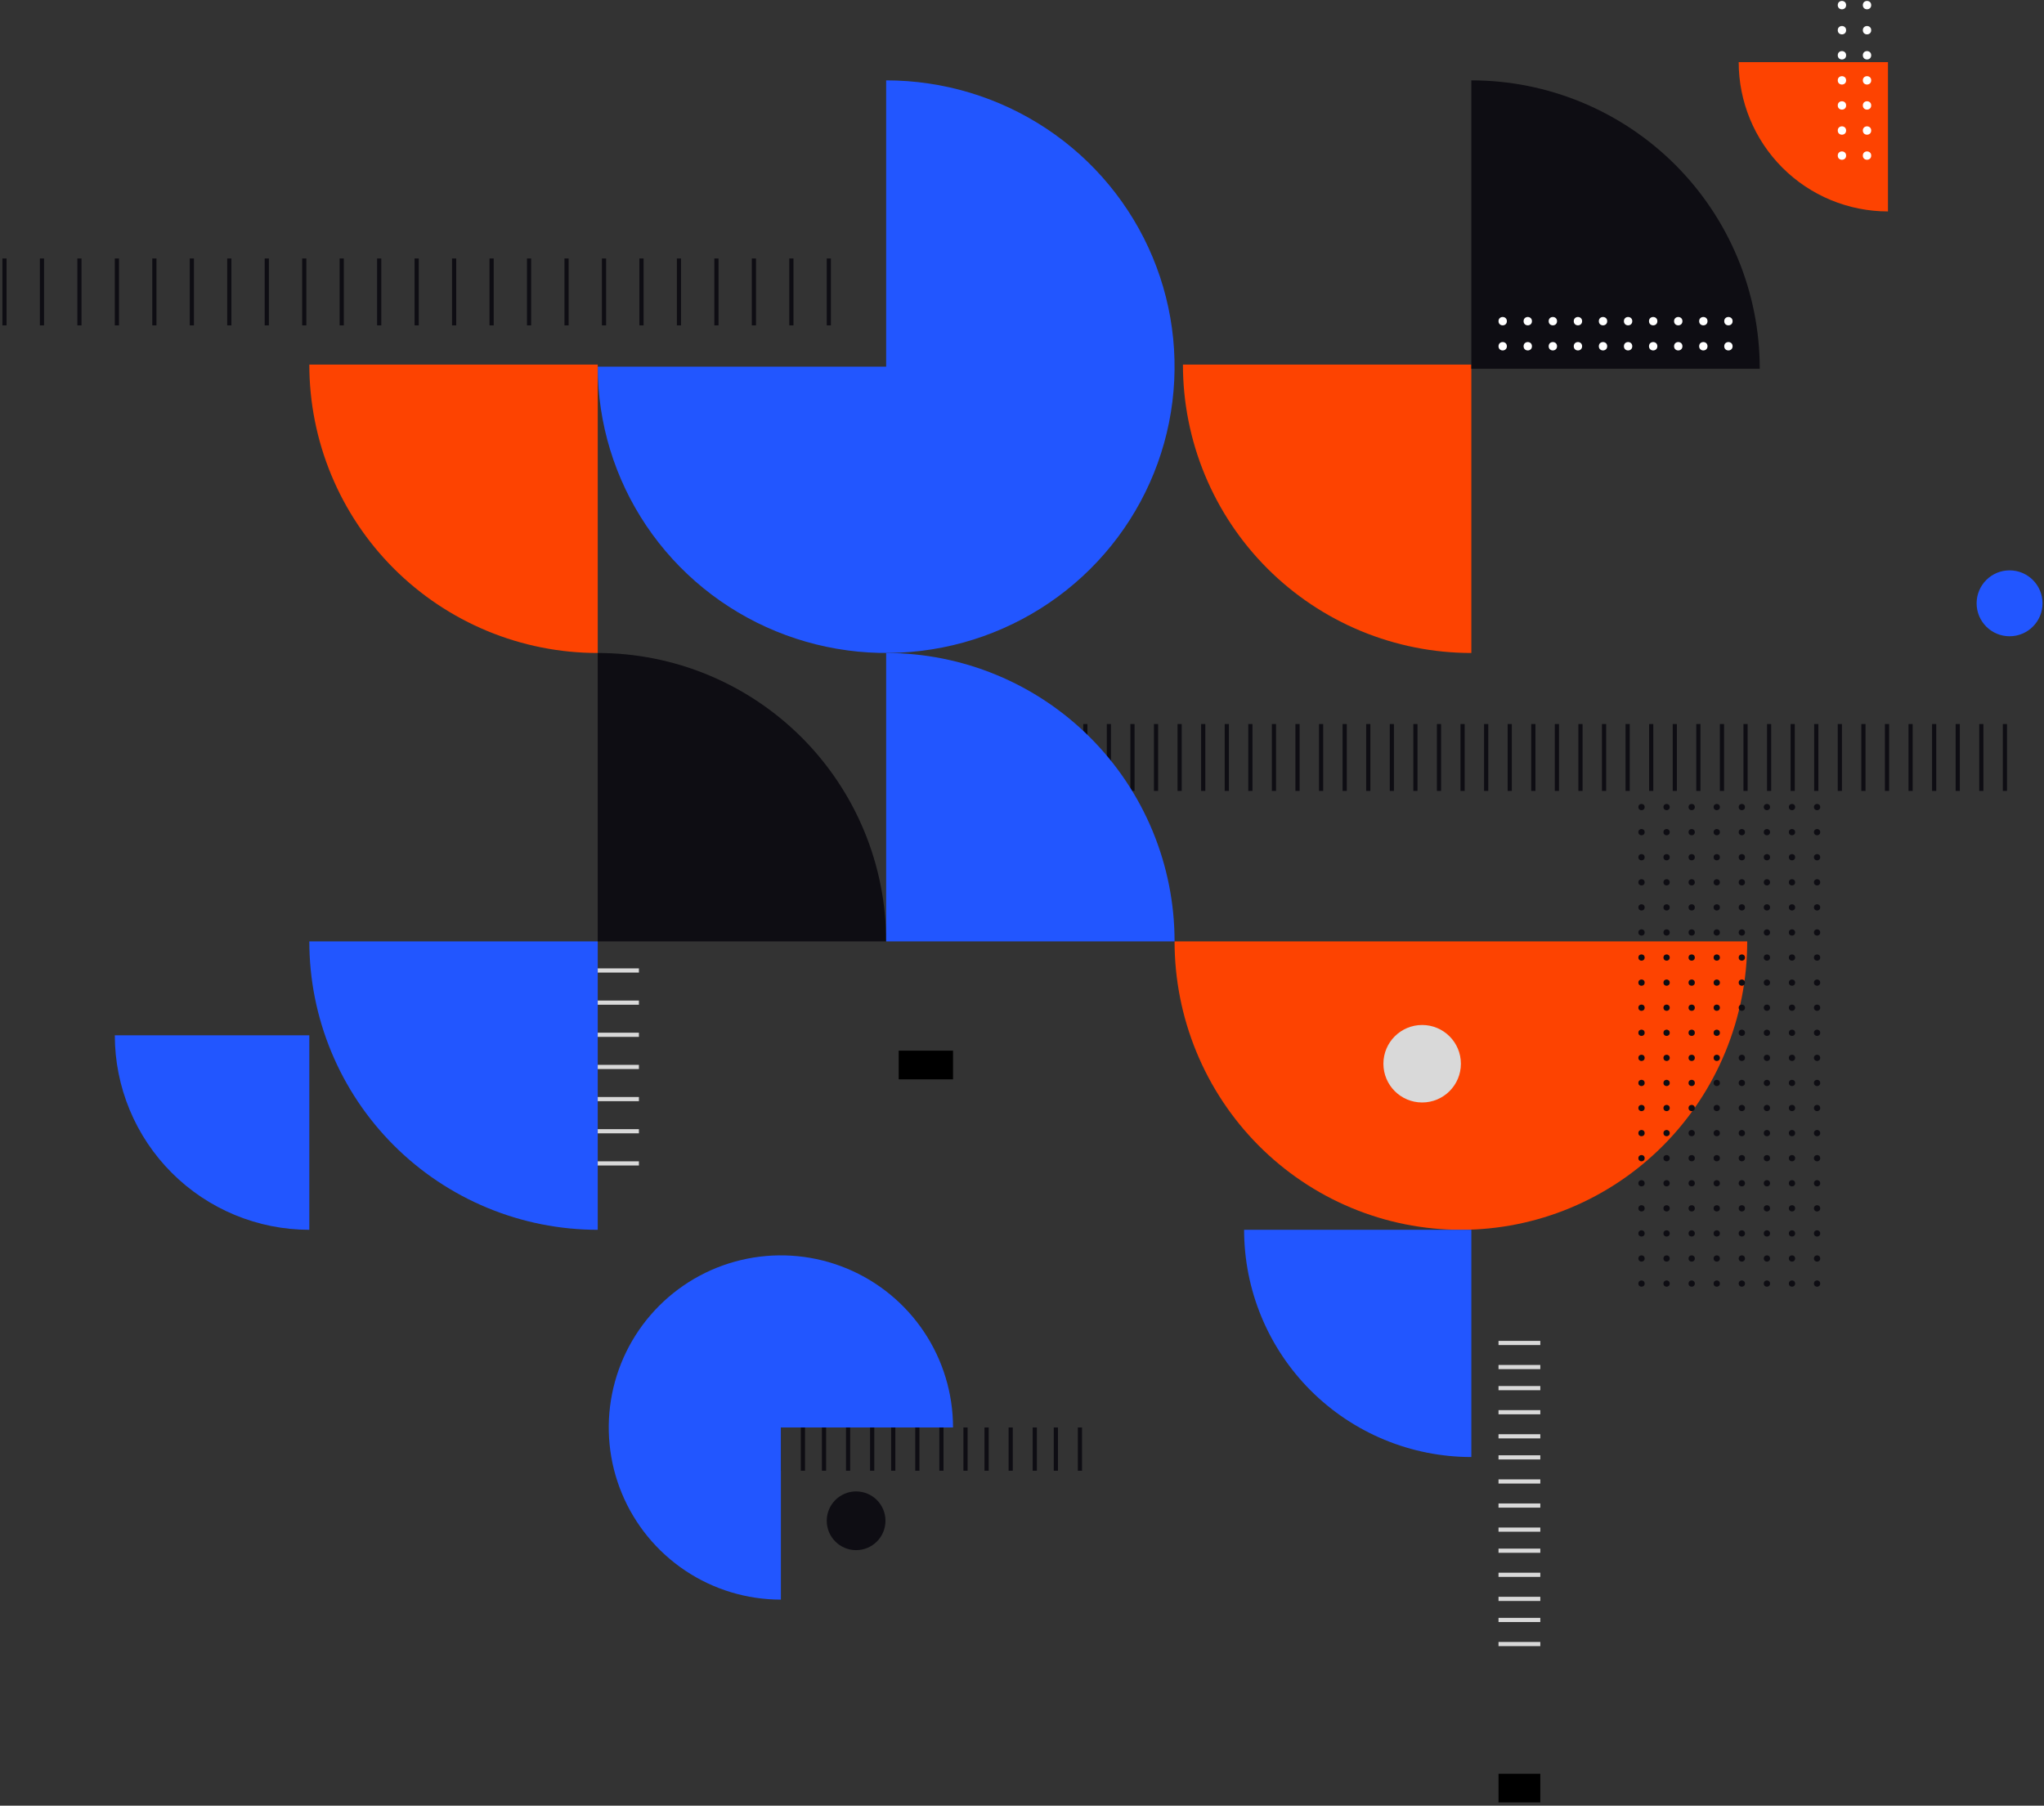 <svg width="489" height="432" viewBox="0 0 489 432" fill="none" xmlns="http://www.w3.org/2000/svg">
<rect x="0" y="0" width="489" height="432" fill="#333333" stroke="none"/>
<line x1="258.36" y1="351.869" x2="258.36" y2="341.523" stroke="#0E0D13"/>
<line x1="252.597" y1="351.869" x2="252.597" y2="341.523" stroke="#0E0D13"/>
<line x1="247.555" y1="351.869" x2="247.555" y2="341.523" stroke="#0E0D13"/>
<line x1="241.792" y1="351.869" x2="241.792" y2="341.523" stroke="#0E0D13"/>
<line x1="236.029" y1="351.869" x2="236.029" y2="341.523" stroke="#0E0D13"/>
<line x1="230.987" y1="351.869" x2="230.987" y2="341.523" stroke="#0E0D13"/>
<line x1="225.224" y1="351.869" x2="225.224" y2="341.523" stroke="#0E0D13"/>
<line x1="219.462" y1="351.869" x2="219.462" y2="341.523" stroke="#0E0D13"/>
<line x1="213.699" y1="351.869" x2="213.699" y2="341.523" stroke="#0E0D13"/>
<line x1="208.657" y1="351.869" x2="208.657" y2="341.523" stroke="#0E0D13"/>
<line x1="202.894" y1="351.869" x2="202.894" y2="341.523" stroke="#0E0D13"/>
<line x1="197.131" y1="351.869" x2="197.131" y2="341.523" stroke="#0E0D13"/>
<line x1="192.089" y1="351.869" x2="192.089" y2="341.523" stroke="#0E0D13"/>
<line x1="186.326" y1="351.869" x2="186.326" y2="341.523" stroke="#0E0D13"/>
<line x1="259.647" y1="173.226" x2="259.647" y2="189.226" stroke="#0E0D13"/>
<line x1="265.287" y1="173.226" x2="265.287" y2="189.226" stroke="#0E0D13"/>
<line x1="270.929" y1="173.226" x2="270.929" y2="189.226" stroke="#0E0D13"/>
<line x1="276.569" y1="173.226" x2="276.569" y2="189.226" stroke="#0E0D13"/>
<line x1="282.211" y1="173.226" x2="282.211" y2="189.226" stroke="#0E0D13"/>
<line x1="287.851" y1="173.226" x2="287.851" y2="189.226" stroke="#0E0D13"/>
<line x1="293.493" y1="173.226" x2="293.493" y2="189.226" stroke="#0E0D13"/>
<line x1="299.134" y1="173.226" x2="299.134" y2="189.226" stroke="#0E0D13"/>
<line x1="304.775" y1="173.226" x2="304.775" y2="189.226" stroke="#0E0D13"/>
<line x1="310.416" y1="173.226" x2="310.416" y2="189.226" stroke="#0E0D13"/>
<line x1="316.058" y1="173.226" x2="316.058" y2="189.226" stroke="#0E0D13"/>
<line x1="321.698" y1="173.226" x2="321.698" y2="189.226" stroke="#0E0D13"/>
<line x1="327.34" y1="173.226" x2="327.34" y2="189.226" stroke="#0E0D13"/>
<line x1="332.98" y1="173.226" x2="332.98" y2="189.226" stroke="#0E0D13"/>
<line x1="338.62" y1="173.226" x2="338.62" y2="189.226" stroke="#0E0D13"/>
<line x1="344.262" y1="173.226" x2="344.262" y2="189.226" stroke="#0E0D13"/>
<line x1="349.903" y1="173.226" x2="349.903" y2="189.226" stroke="#0E0D13"/>
<line x1="355.544" y1="173.226" x2="355.544" y2="189.226" stroke="#0E0D13"/>
<line x1="361.185" y1="173.226" x2="361.185" y2="189.226" stroke="#0E0D13"/>
<line x1="366.827" y1="173.226" x2="366.827" y2="189.226" stroke="#0E0D13"/>
<line x1="372.467" y1="173.226" x2="372.467" y2="189.226" stroke="#0E0D13"/>
<line x1="378.109" y1="173.226" x2="378.109" y2="189.226" stroke="#0E0D13"/>
<line x1="383.749" y1="173.226" x2="383.749" y2="189.226" stroke="#0E0D13"/>
<line x1="389.391" y1="173.226" x2="389.391" y2="189.226" stroke="#0E0D13"/>
<line x1="395.031" y1="173.226" x2="395.031" y2="189.226" stroke="#0E0D13"/>
<line x1="400.673" y1="173.226" x2="400.673" y2="189.226" stroke="#0E0D13"/>
<line x1="406.313" y1="173.226" x2="406.313" y2="189.226" stroke="#0E0D13"/>
<line x1="411.954" y1="173.226" x2="411.954" y2="189.226" stroke="#0E0D13"/>
<line x1="417.596" y1="173.226" x2="417.596" y2="189.226" stroke="#0E0D13"/>
<line x1="423.236" y1="173.226" x2="423.236" y2="189.226" stroke="#0E0D13"/>
<line x1="428.878" y1="173.226" x2="428.878" y2="189.226" stroke="#0E0D13"/>
<line x1="434.518" y1="173.226" x2="434.518" y2="189.226" stroke="#0E0D13"/>
<line x1="440.16" y1="173.226" x2="440.16" y2="189.226" stroke="#0E0D13"/>
<line x1="445.8" y1="173.226" x2="445.8" y2="189.226" stroke="#0E0D13"/>
<line x1="451.442" y1="173.226" x2="451.442" y2="189.226" stroke="#0E0D13"/>
<line x1="457.082" y1="173.226" x2="457.082" y2="189.226" stroke="#0E0D13"/>
<line x1="462.724" y1="173.226" x2="462.724" y2="189.226" stroke="#0E0D13"/>
<line x1="468.365" y1="173.226" x2="468.365" y2="189.226" stroke="#0E0D13"/>
<line x1="474.006" y1="173.226" x2="474.006" y2="189.226" stroke="#0E0D13"/>
<line x1="479.647" y1="173.226" x2="479.647" y2="189.226" stroke="#0E0D13"/>
<line x1="1.074" y1="61.84" x2="1.074" y2="77.84" stroke="#0E0D13"/>
<line x1="10.037" y1="61.84" x2="10.037" y2="77.84" stroke="#0E0D13"/>
<line x1="19.004" y1="61.84" x2="19.004" y2="77.84" stroke="#0E0D13"/>
<line x1="27.967" y1="61.84" x2="27.967" y2="77.84" stroke="#0E0D13"/>
<line x1="36.932" y1="61.84" x2="36.932" y2="77.84" stroke="#0E0D13"/>
<line x1="45.895" y1="61.84" x2="45.895" y2="77.84" stroke="#0E0D13"/>
<line x1="54.862" y1="61.84" x2="54.862" y2="77.84" stroke="#0E0D13"/>
<line x1="63.825" y1="61.84" x2="63.825" y2="77.84" stroke="#0E0D13"/>
<line x1="72.789" y1="61.84" x2="72.789" y2="77.84" stroke="#0E0D13"/>
<line x1="81.752" y1="61.84" x2="81.752" y2="77.84" stroke="#0E0D13"/>
<line x1="90.717" y1="61.84" x2="90.717" y2="77.84" stroke="#0E0D13"/>
<line x1="99.682" y1="61.84" x2="99.682" y2="77.84" stroke="#0E0D13"/>
<line x1="108.645" y1="61.84" x2="108.645" y2="77.84" stroke="#0E0D13"/>
<line x1="117.612" y1="61.84" x2="117.612" y2="77.84" stroke="#0E0D13"/>
<line x1="126.574" y1="61.84" x2="126.574" y2="77.84" stroke="#0E0D13"/>
<line x1="135.539" y1="61.84" x2="135.539" y2="77.84" stroke="#0E0D13"/>
<line x1="144.502" y1="61.84" x2="144.502" y2="77.84" stroke="#0E0D13"/>
<line x1="153.469" y1="61.84" x2="153.469" y2="77.84" stroke="#0E0D13"/>
<line x1="162.432" y1="61.84" x2="162.432" y2="77.84" stroke="#0E0D13"/>
<line x1="171.397" y1="61.84" x2="171.397" y2="77.84" stroke="#0E0D13"/>
<line x1="180.359" y1="61.84" x2="180.359" y2="77.84" stroke="#0E0D13"/>
<line x1="189.327" y1="61.84" x2="189.327" y2="77.84" stroke="#0E0D13"/>
<line x1="198.289" y1="61.84" x2="198.289" y2="77.84" stroke="#0E0D13"/>
<line x1="215" y1="254.797" x2="228" y2="254.797" stroke="black" stroke-width="6.857"/>
<path d="M418 225.226C418 234.287 416.228 243.259 412.786 251.631C409.344 260.002 404.298 267.609 397.937 274.016C391.576 280.423 384.025 285.506 375.714 288.973C367.403 292.441 358.496 294.226 349.5 294.226C340.505 294.226 331.597 292.441 323.286 288.973C314.976 285.506 307.424 280.423 301.063 274.016C294.703 267.609 289.657 260.002 286.214 251.631C282.772 243.259 281 234.287 281 225.226L418 225.226Z" fill="#FD4301"/>
<path d="M212 19.226C225.647 19.226 238.988 23.243 250.335 30.77C261.682 38.297 270.525 48.995 275.748 61.512C280.97 74.028 282.337 87.802 279.674 101.089C277.012 114.377 270.44 126.582 260.791 136.162C251.141 145.742 238.846 152.266 225.461 154.909C212.077 157.552 198.203 156.196 185.595 151.011C172.987 145.827 162.211 137.047 154.629 125.782C147.047 114.517 143 101.274 143 87.726L212 87.726L212 19.226Z" fill="#2256FF"/>
<path d="M352 156.226C342.939 156.226 333.967 154.441 325.595 150.973C317.224 147.506 309.617 142.423 303.21 136.016C296.803 129.609 291.72 122.002 288.253 113.631C284.785 105.259 283 96.287 283 87.226L352 87.226L352 156.226Z" fill="#FD4301"/>
<path d="M451.673 50.582C446.984 50.582 442.34 49.658 438.007 47.863C433.674 46.069 429.737 43.438 426.421 40.122C423.105 36.806 420.474 32.869 418.68 28.536C416.885 24.203 415.961 19.559 415.961 14.87L451.673 14.87V50.582Z" fill="#FD4301"/>
<path d="M143 294.226C133.939 294.226 124.967 292.441 116.595 288.973C108.224 285.506 100.617 280.423 94.21 274.016C87.803 267.609 82.72 260.002 79.253 251.631C75.785 243.259 74 234.287 74 225.226L143 225.226L143 294.226Z" fill="#2256FF"/>
<path d="M352 19.226C361.061 19.226 370.034 21.01 378.405 24.478C386.777 27.945 394.383 33.028 400.791 39.435C407.198 45.843 412.28 53.449 415.748 61.82C419.216 70.192 421 79.164 421 88.226L352 88.226L352 19.226Z" fill="#0E0D13"/>
<path d="M352 348.591C344.861 348.591 337.791 347.185 331.196 344.453C324.6 341.72 318.606 337.716 313.558 332.668C308.51 327.619 304.505 321.626 301.773 315.03C299.041 308.434 297.635 301.365 297.635 294.226L352 294.226L352 348.591Z" fill="#2256FF"/>
<path d="M143 156.226C152.061 156.226 161.034 158.01 169.405 161.478C177.777 164.945 185.383 170.028 191.791 176.435C198.198 182.842 203.28 190.449 206.748 198.82C210.216 207.192 212 216.164 212 225.226L143 225.226L143 156.226Z" fill="#0E0D13"/>
<path d="M212 156.226C221.061 156.226 230.034 158.01 238.405 161.478C246.777 164.945 254.383 170.028 260.791 176.435C267.198 182.842 272.28 190.449 275.748 198.82C279.216 207.192 281 216.164 281 225.226L212 225.226L212 156.226Z" fill="#2256FF"/>
<path d="M143 156.226C133.939 156.226 124.967 154.441 116.595 150.973C108.224 147.506 100.617 142.423 94.21 136.016C87.803 129.609 82.72 122.002 79.253 113.631C75.785 105.259 74 96.287 74 87.226L143 87.226L143 156.226Z" fill="#FD4301"/>
<path d="M186.818 382.706C178.672 382.706 170.71 380.291 163.938 375.766C157.165 371.24 151.887 364.808 148.77 357.283C145.653 349.758 144.837 341.478 146.426 333.489C148.015 325.5 151.938 318.162 157.697 312.403C163.457 306.643 170.795 302.721 178.783 301.132C186.772 299.543 195.052 300.359 202.578 303.476C210.103 306.593 216.535 311.871 221.06 318.644C225.585 325.416 228 333.378 228 341.523L186.818 341.523L186.818 382.706Z" fill="#2256FF"/>
<path d="M74 294.226C67.889 294.226 61.838 293.022 56.193 290.683C50.547 288.345 45.417 284.917 41.096 280.596C36.775 276.275 33.348 271.146 31.009 265.5C28.671 259.854 27.467 253.803 27.467 247.692L74 247.692V294.226Z" fill="#2256FF"/>
<line y1="-0.5" x2="9.852" y2="-0.5" transform="matrix(-1 -1.22461e-06 6.24095e-09 -1 152.852 231.687)" stroke="#D9D9D9"/>
<line x1="152.852" y1="239.879" x2="143" y2="239.879" stroke="#D9D9D9"/>
<line x1="152.852" y1="247.571" x2="143" y2="247.571" stroke="#D9D9D9"/>
<line x1="152.852" y1="255.264" x2="143" y2="255.264" stroke="#D9D9D9"/>
<line x1="152.852" y1="262.956" x2="143" y2="262.956" stroke="#D9D9D9"/>
<line x1="152.852" y1="270.647" x2="143" y2="270.647" stroke="#D9D9D9"/>
<line x1="152.852" y1="278.341" x2="143" y2="278.341" stroke="#D9D9D9"/>
<circle cx="480.764" cy="144.34" r="7.885" fill="#2256FF"/>
<circle cx="204.814" cy="363.842" r="7.025" fill="#0E0D13"/>
<circle cx="340.231" cy="254.495" r="9.27" fill="#D9D9D9"/>
<line x1="358.5" y1="427.797" x2="368.5" y2="427.797" stroke="black" stroke-width="6.857"/>
<line x1="368.5" y1="321.301" x2="358.5" y2="321.301" stroke="#D9D9D9"/>
<line x1="368.5" y1="327.063" x2="358.5" y2="327.063" stroke="#D9D9D9"/>
<line x1="368.5" y1="332.106" x2="358.5" y2="332.106" stroke="#D9D9D9"/>
<line x1="368.5" y1="337.869" x2="358.5" y2="337.869" stroke="#D9D9D9"/>
<line x1="368.5" y1="343.631" x2="358.5" y2="343.631" stroke="#D9D9D9"/>
<line x1="368.5" y1="348.673" x2="358.5" y2="348.673" stroke="#D9D9D9"/>
<line x1="368.5" y1="354.436" x2="358.5" y2="354.436" stroke="#D9D9D9"/>
<line x1="368.5" y1="360.199" x2="358.5" y2="360.199" stroke="#D9D9D9"/>
<line x1="368.5" y1="365.961" x2="358.5" y2="365.961" stroke="#D9D9D9"/>
<line x1="368.5" y1="371.004" x2="358.5" y2="371.004" stroke="#D9D9D9"/>
<line x1="368.5" y1="376.766" x2="358.5" y2="376.766" stroke="#D9D9D9"/>
<line x1="368.5" y1="382.529" x2="358.5" y2="382.529" stroke="#D9D9D9"/>
<line x1="368.5" y1="387.571" x2="358.5" y2="387.571" stroke="#D9D9D9"/>
<line x1="368.5" y1="393.334" x2="358.5" y2="393.334" stroke="#D9D9D9"/>
<circle cx="392.711" cy="193.091" r="0.75" fill="#0E0D13"/>
<circle cx="398.711" cy="193.091" r="0.75" fill="#0E0D13"/>
<circle cx="404.711" cy="193.091" r="0.75" fill="#0E0D13"/>
<circle cx="410.711" cy="193.091" r="0.75" fill="#0E0D13"/>
<circle cx="416.711" cy="193.091" r="0.75" fill="#0E0D13"/>
<circle cx="422.711" cy="193.091" r="0.75" fill="#0E0D13"/>
<circle cx="428.711" cy="193.091" r="0.75" fill="#0E0D13"/>
<circle cx="434.711" cy="193.091" r="0.75" fill="#0E0D13"/>
<circle cx="392.711" cy="199.091" r="0.75" fill="#0E0D13"/>
<circle cx="398.711" cy="199.091" r="0.75" fill="#0E0D13"/>
<circle cx="404.711" cy="199.091" r="0.75" fill="#0E0D13"/>
<circle cx="410.711" cy="199.091" r="0.75" fill="#0E0D13"/>
<circle cx="416.711" cy="199.091" r="0.75" fill="#0E0D13"/>
<circle cx="422.711" cy="199.091" r="0.75" fill="#0E0D13"/>
<circle cx="428.711" cy="199.091" r="0.75" fill="#0E0D13"/>
<circle cx="434.711" cy="199.091" r="0.75" fill="#0E0D13"/>
<circle cx="392.711" cy="205.091" r="0.75" fill="#0E0D13"/>
<circle cx="398.711" cy="205.091" r="0.75" fill="#0E0D13"/>
<circle cx="404.711" cy="205.091" r="0.75" fill="#0E0D13"/>
<circle cx="410.711" cy="205.091" r="0.75" fill="#0E0D13"/>
<circle cx="416.711" cy="205.091" r="0.75" fill="#0E0D13"/>
<circle cx="422.711" cy="205.091" r="0.75" fill="#0E0D13"/>
<circle cx="428.711" cy="205.091" r="0.75" fill="#0E0D13"/>
<circle cx="434.711" cy="205.091" r="0.75" fill="#0E0D13"/>
<circle cx="392.711" cy="211.091" r="0.75" fill="#0E0D13"/>
<circle cx="398.711" cy="211.091" r="0.75" fill="#0E0D13"/>
<circle cx="404.711" cy="211.091" r="0.75" fill="#0E0D13"/>
<circle cx="410.711" cy="211.091" r="0.75" fill="#0E0D13"/>
<circle cx="416.711" cy="211.091" r="0.75" fill="#0E0D13"/>
<circle cx="422.711" cy="211.091" r="0.75" fill="#0E0D13"/>
<circle cx="428.711" cy="211.091" r="0.75" fill="#0E0D13"/>
<circle cx="434.711" cy="211.091" r="0.75" fill="#0E0D13"/>
<circle cx="392.711" cy="217.091" r="0.75" fill="#0E0D13"/>
<circle cx="398.711" cy="217.091" r="0.75" fill="#0E0D13"/>
<circle cx="404.711" cy="217.091" r="0.75" fill="#0E0D13"/>
<circle cx="410.711" cy="217.091" r="0.75" fill="#0E0D13"/>
<circle cx="416.711" cy="217.091" r="0.75" fill="#0E0D13"/>
<circle cx="422.711" cy="217.091" r="0.75" fill="#0E0D13"/>
<circle cx="428.711" cy="217.091" r="0.75" fill="#0E0D13"/>
<circle cx="434.711" cy="217.091" r="0.75" fill="#0E0D13"/>
<circle cx="392.711" cy="223.091" r="0.75" fill="#0E0D13"/>
<circle cx="398.711" cy="223.091" r="0.75" fill="#0E0D13"/>
<circle cx="404.711" cy="223.091" r="0.75" fill="#0E0D13"/>
<circle cx="410.711" cy="223.091" r="0.75" fill="#0E0D13"/>
<circle cx="416.711" cy="223.091" r="0.75" fill="#0E0D13"/>
<circle cx="422.711" cy="223.091" r="0.75" fill="#0E0D13"/>
<circle cx="428.711" cy="223.091" r="0.75" fill="#0E0D13"/>
<circle cx="434.711" cy="223.091" r="0.75" fill="#0E0D13"/>
<circle cx="392.711" cy="229.091" r="0.75" fill="#0E0D13"/>
<circle cx="398.711" cy="229.091" r="0.75" fill="#0E0D13"/>
<circle cx="404.711" cy="229.091" r="0.75" fill="#0E0D13"/>
<circle cx="410.711" cy="229.091" r="0.75" fill="#0E0D13"/>
<circle cx="416.711" cy="229.091" r="0.75" fill="#0E0D13"/>
<circle cx="422.711" cy="229.091" r="0.75" fill="#0E0D13"/>
<circle cx="428.711" cy="229.091" r="0.75" fill="#0E0D13"/>
<circle cx="434.711" cy="229.091" r="0.75" fill="#0E0D13"/>
<circle cx="392.711" cy="235.091" r="0.75" fill="#0E0D13"/>
<circle cx="398.711" cy="235.091" r="0.75" fill="#0E0D13"/>
<circle cx="404.711" cy="235.091" r="0.75" fill="#0E0D13"/>
<circle cx="410.711" cy="235.091" r="0.75" fill="#0E0D13"/>
<circle cx="416.711" cy="235.091" r="0.75" fill="#0E0D13"/>
<circle cx="422.711" cy="235.091" r="0.75" fill="#0E0D13"/>
<circle cx="428.711" cy="235.091" r="0.75" fill="#0E0D13"/>
<circle cx="434.711" cy="235.091" r="0.75" fill="#0E0D13"/>
<circle cx="392.711" cy="241.091" r="0.75" fill="#0E0D13"/>
<circle cx="398.711" cy="241.091" r="0.75" fill="#0E0D13"/>
<circle cx="404.711" cy="241.091" r="0.75" fill="#0E0D13"/>
<circle cx="410.711" cy="241.091" r="0.75" fill="#0E0D13"/>
<circle cx="416.711" cy="241.091" r="0.75" fill="#0E0D13"/>
<circle cx="422.711" cy="241.091" r="0.75" fill="#0E0D13"/>
<circle cx="428.711" cy="241.091" r="0.75" fill="#0E0D13"/>
<circle cx="434.711" cy="241.091" r="0.75" fill="#0E0D13"/>
<circle cx="392.711" cy="247.091" r="0.75" fill="#0E0D13"/>
<circle cx="398.711" cy="247.091" r="0.75" fill="#0E0D13"/>
<circle cx="404.711" cy="247.091" r="0.75" fill="#0E0D13"/>
<circle cx="410.711" cy="247.091" r="0.75" fill="#0E0D13"/>
<circle cx="416.711" cy="247.091" r="0.75" fill="#0E0D13"/>
<circle cx="422.711" cy="247.091" r="0.75" fill="#0E0D13"/>
<circle cx="428.711" cy="247.091" r="0.75" fill="#0E0D13"/>
<circle cx="434.711" cy="247.091" r="0.75" fill="#0E0D13"/>
<circle cx="392.711" cy="253.091" r="0.75" fill="#0E0D13"/>
<circle cx="398.711" cy="253.091" r="0.75" fill="#0E0D13"/>
<circle cx="404.711" cy="253.091" r="0.75" fill="#0E0D13"/>
<circle cx="410.711" cy="253.091" r="0.75" fill="#0E0D13"/>
<circle cx="416.711" cy="253.091" r="0.75" fill="#0E0D13"/>
<circle cx="422.711" cy="253.091" r="0.75" fill="#0E0D13"/>
<circle cx="428.711" cy="253.091" r="0.75" fill="#0E0D13"/>
<circle cx="434.711" cy="253.091" r="0.75" fill="#0E0D13"/>
<circle cx="392.711" cy="259.091" r="0.75" fill="#0E0D13"/>
<circle cx="398.711" cy="259.091" r="0.75" fill="#0E0D13"/>
<circle cx="404.711" cy="259.091" r="0.75" fill="#0E0D13"/>
<circle cx="410.711" cy="259.091" r="0.75" fill="#0E0D13"/>
<circle cx="416.711" cy="259.091" r="0.75" fill="#0E0D13"/>
<circle cx="422.711" cy="259.091" r="0.75" fill="#0E0D13"/>
<circle cx="428.711" cy="259.091" r="0.75" fill="#0E0D13"/>
<circle cx="434.711" cy="259.091" r="0.75" fill="#0E0D13"/>
<circle cx="392.711" cy="265.091" r="0.75" fill="#0E0D13"/>
<circle cx="398.711" cy="265.091" r="0.75" fill="#0E0D13"/>
<circle cx="404.711" cy="265.091" r="0.75" fill="#0E0D13"/>
<circle cx="410.711" cy="265.091" r="0.75" fill="#0E0D13"/>
<circle cx="416.711" cy="265.091" r="0.75" fill="#0E0D13"/>
<circle cx="422.711" cy="265.091" r="0.75" fill="#0E0D13"/>
<circle cx="428.711" cy="265.091" r="0.75" fill="#0E0D13"/>
<circle cx="434.711" cy="265.091" r="0.75" fill="#0E0D13"/>
<circle cx="392.711" cy="271.091" r="0.75" fill="#0E0D13"/>
<circle cx="398.711" cy="271.091" r="0.75" fill="#0E0D13"/>
<circle cx="404.711" cy="271.091" r="0.75" fill="#0E0D13"/>
<circle cx="410.711" cy="271.091" r="0.75" fill="#0E0D13"/>
<circle cx="416.711" cy="271.091" r="0.75" fill="#0E0D13"/>
<circle cx="422.711" cy="271.091" r="0.75" fill="#0E0D13"/>
<circle cx="428.711" cy="271.091" r="0.75" fill="#0E0D13"/>
<circle cx="434.711" cy="271.091" r="0.75" fill="#0E0D13"/>
<circle cx="392.711" cy="277.091" r="0.75" fill="#0E0D13"/>
<circle cx="398.711" cy="277.091" r="0.75" fill="#0E0D13"/>
<circle cx="404.711" cy="277.091" r="0.75" fill="#0E0D13"/>
<circle cx="410.711" cy="277.091" r="0.75" fill="#0E0D13"/>
<circle cx="416.711" cy="277.091" r="0.75" fill="#0E0D13"/>
<circle cx="422.711" cy="277.091" r="0.75" fill="#0E0D13"/>
<circle cx="428.711" cy="277.091" r="0.75" fill="#0E0D13"/>
<circle cx="434.711" cy="277.091" r="0.75" fill="#0E0D13"/>
<circle cx="392.711" cy="283.091" r="0.75" fill="#0E0D13"/>
<circle cx="398.711" cy="283.091" r="0.75" fill="#0E0D13"/>
<circle cx="404.711" cy="283.091" r="0.75" fill="#0E0D13"/>
<circle cx="410.711" cy="283.091" r="0.75" fill="#0E0D13"/>
<circle cx="416.711" cy="283.091" r="0.75" fill="#0E0D13"/>
<circle cx="422.711" cy="283.091" r="0.75" fill="#0E0D13"/>
<circle cx="428.711" cy="283.091" r="0.75" fill="#0E0D13"/>
<circle cx="434.711" cy="283.091" r="0.75" fill="#0E0D13"/>
<circle cx="392.711" cy="289.091" r="0.75" fill="#0E0D13"/>
<circle cx="398.711" cy="289.091" r="0.75" fill="#0E0D13"/>
<circle cx="404.711" cy="289.091" r="0.75" fill="#0E0D13"/>
<circle cx="410.711" cy="289.091" r="0.75" fill="#0E0D13"/>
<circle cx="416.711" cy="289.091" r="0.75" fill="#0E0D13"/>
<circle cx="422.711" cy="289.091" r="0.75" fill="#0E0D13"/>
<circle cx="428.711" cy="289.091" r="0.75" fill="#0E0D13"/>
<circle cx="434.711" cy="289.091" r="0.75" fill="#0E0D13"/>
<circle cx="392.711" cy="295.091" r="0.75" fill="#0E0D13"/>
<circle cx="398.711" cy="295.091" r="0.75" fill="#0E0D13"/>
<circle cx="404.711" cy="295.091" r="0.75" fill="#0E0D13"/>
<circle cx="410.711" cy="295.091" r="0.75" fill="#0E0D13"/>
<circle cx="416.711" cy="295.091" r="0.75" fill="#0E0D13"/>
<circle cx="422.711" cy="295.091" r="0.75" fill="#0E0D13"/>
<circle cx="428.711" cy="295.091" r="0.75" fill="#0E0D13"/>
<circle cx="434.711" cy="295.091" r="0.75" fill="#0E0D13"/>
<circle cx="392.711" cy="301.091" r="0.75" fill="#0E0D13"/>
<circle cx="398.711" cy="301.091" r="0.75" fill="#0E0D13"/>
<circle cx="404.711" cy="301.091" r="0.75" fill="#0E0D13"/>
<circle cx="410.711" cy="301.091" r="0.75" fill="#0E0D13"/>
<circle cx="416.711" cy="301.091" r="0.75" fill="#0E0D13"/>
<circle cx="422.711" cy="301.091" r="0.75" fill="#0E0D13"/>
<circle cx="428.711" cy="301.091" r="0.75" fill="#0E0D13"/>
<circle cx="434.711" cy="301.091" r="0.75" fill="#0E0D13"/>
<circle cx="392.711" cy="307.091" r="0.75" fill="#0E0D13"/>
<circle cx="398.711" cy="307.091" r="0.75" fill="#0E0D13"/>
<circle cx="404.711" cy="307.091" r="0.75" fill="#0E0D13"/>
<circle cx="410.711" cy="307.091" r="0.75" fill="#0E0D13"/>
<circle cx="416.711" cy="307.091" r="0.75" fill="#0E0D13"/>
<circle cx="422.711" cy="307.091" r="0.75" fill="#0E0D13"/>
<circle cx="428.711" cy="307.091" r="0.75" fill="#0E0D13"/>
<circle cx="434.711" cy="307.091" r="0.75" fill="#0E0D13"/>
<circle cx="359.5" cy="76.84" r="1" fill="white"/>
<circle cx="365.5" cy="76.84" r="1" fill="white"/>
<circle cx="371.5" cy="76.84" r="1" fill="white"/>
<circle cx="377.5" cy="76.84" r="1" fill="white"/>
<circle cx="383.5" cy="76.84" r="1" fill="white"/>
<circle cx="389.5" cy="76.84" r="1" fill="white"/>
<circle cx="395.5" cy="76.84" r="1" fill="white"/>
<circle cx="401.5" cy="76.84" r="1" fill="white"/>
<circle cx="407.5" cy="76.84" r="1" fill="white"/>
<circle cx="413.5" cy="76.84" r="1" fill="white"/>
<circle cx="359.5" cy="82.84" r="1" fill="white"/>
<circle cx="365.5" cy="82.84" r="1" fill="white"/>
<circle cx="371.5" cy="82.84" r="1" fill="white"/>
<circle cx="377.5" cy="82.84" r="1" fill="white"/>
<circle cx="383.5" cy="82.84" r="1" fill="white"/>
<circle cx="389.5" cy="82.84" r="1" fill="white"/>
<circle cx="395.5" cy="82.84" r="1" fill="white"/>
<circle cx="401.5" cy="82.84" r="1" fill="white"/>
<circle cx="407.5" cy="82.84" r="1" fill="white"/>
<circle cx="413.5" cy="82.84" r="1" fill="white"/>
<circle cx="440.66" cy="1.226" r="1" fill="white"/>
<circle cx="446.66" cy="1.226" r="1" fill="white"/>
<circle cx="440.66" cy="7.226" r="1" fill="white"/>
<circle cx="446.66" cy="7.226" r="1" fill="white"/>
<circle cx="440.66" cy="13.226" r="1" fill="white"/>
<circle cx="446.66" cy="13.226" r="1" fill="white"/>
<circle cx="440.66" cy="19.226" r="1" fill="white"/>
<circle cx="446.66" cy="19.226" r="1" fill="white"/>
<circle cx="440.66" cy="25.226" r="1" fill="white"/>
<circle cx="446.66" cy="25.226" r="1" fill="white"/>
<circle cx="440.66" cy="31.226" r="1" fill="white"/>
<circle cx="446.66" cy="31.226" r="1" fill="white"/>
<circle cx="440.66" cy="37.226" r="1" fill="white"/>
<circle cx="446.66" cy="37.226" r="1" fill="white"/>
</svg>
